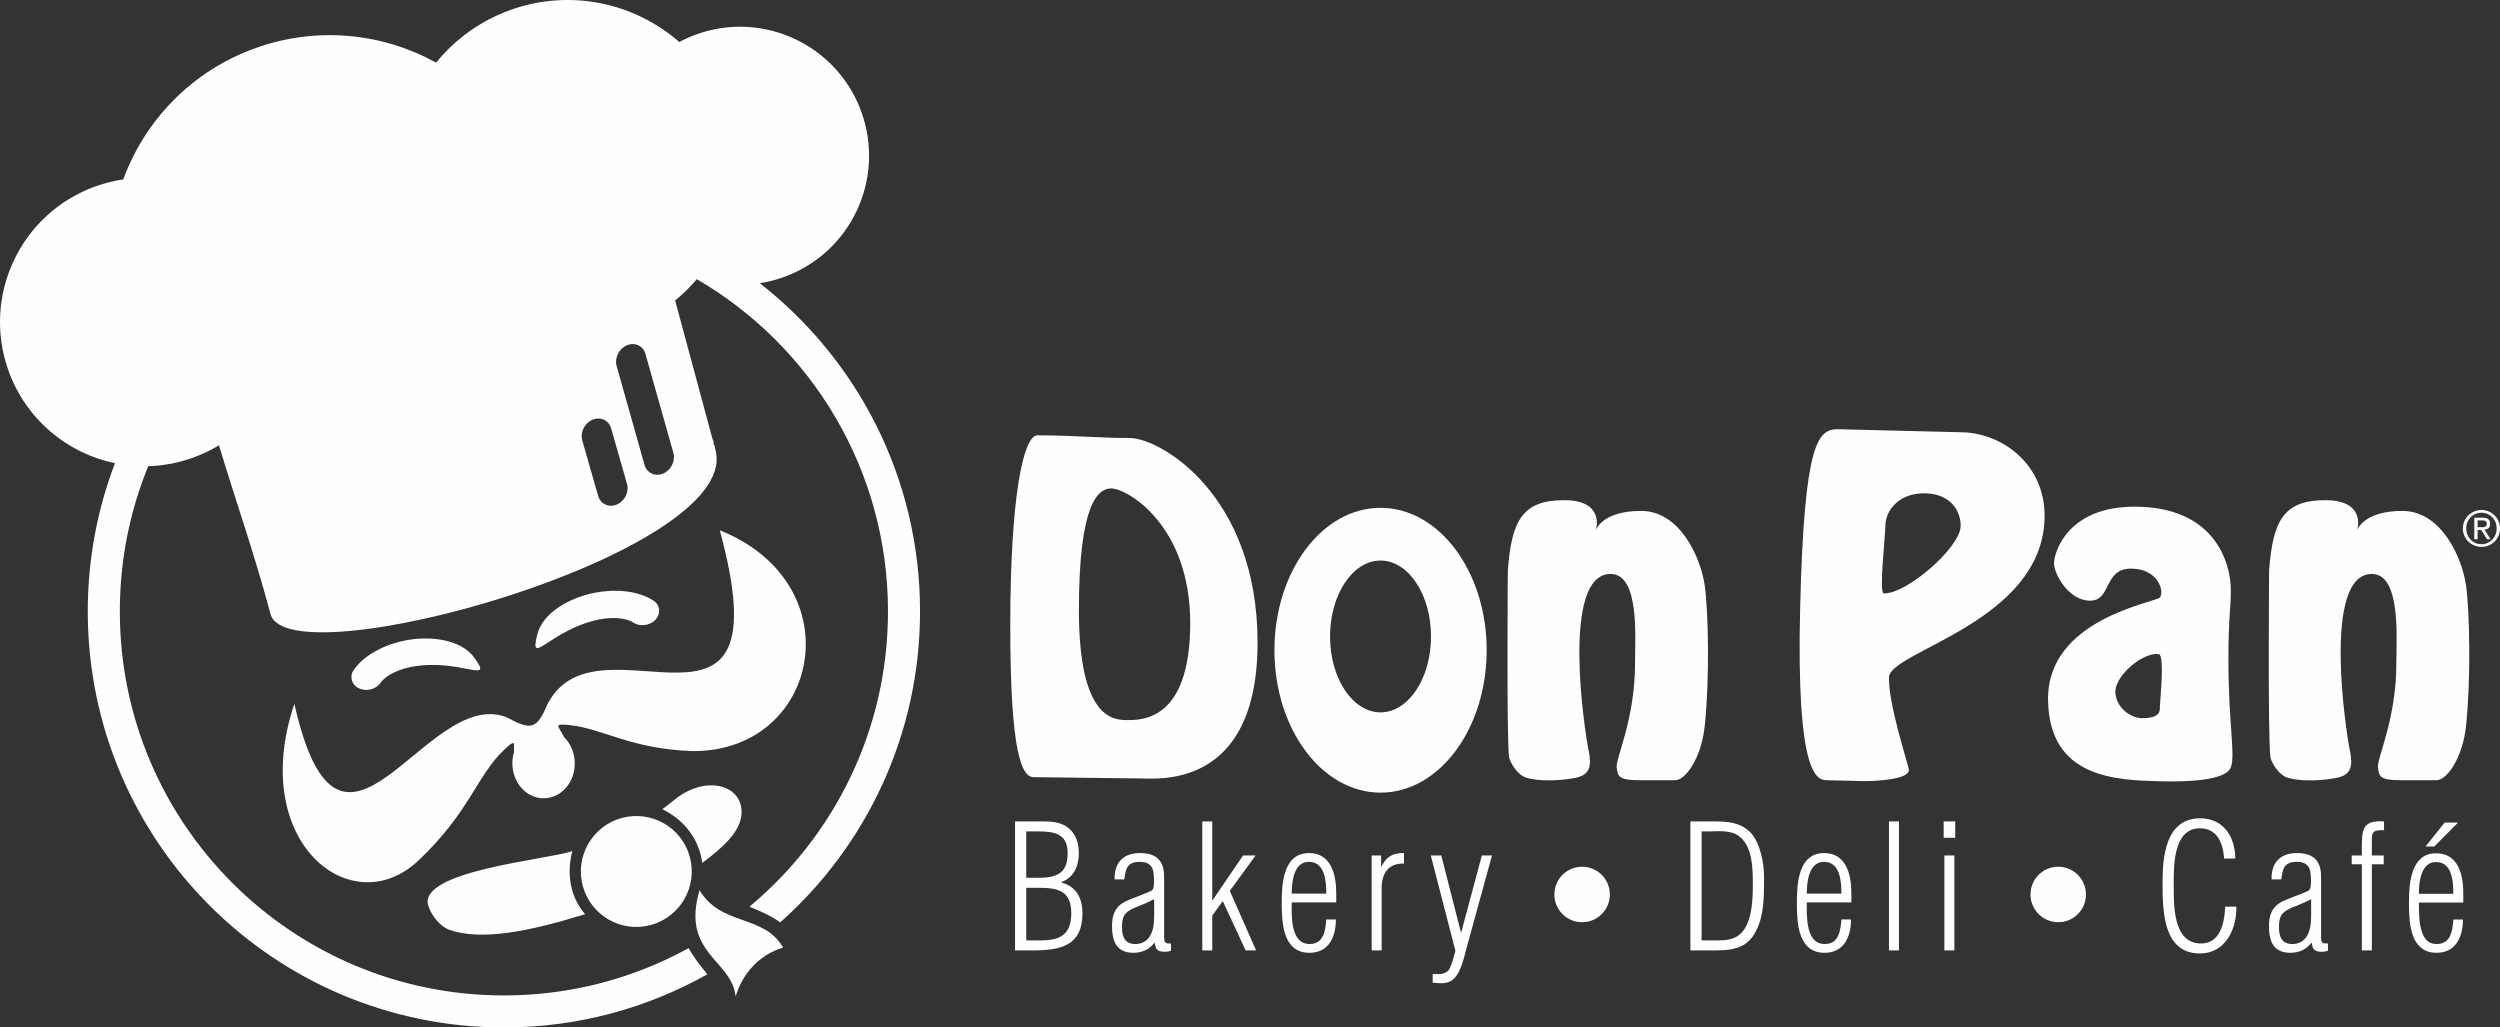 <svg xmlns:xlink="http://www.w3.org/1999/xlink" viewBox="0 0 17467.63 7178.95" style="shape-rendering:geometricPrecision; text-rendering:geometricPrecision; image-rendering:optimizeQuality; fill-rule:evenodd; clip-rule:evenodd" version="1.1" height="74.96mm" width="182.391mm" xml:space="preserve" xmlns="http://www.w3.org/2000/svg">
 <rect x="0" y="0" width="17467.63" height="7178.95" fill="#333333" stroke="none"/>
 <defs>
  <style type="text/css">
   
    .fil0 {fill:#FEFEFE}
    .fil1 {fill:#FEFEFE;fill-rule:nonzero}
   
  </style>
 </defs>
 <g id="Capa_x0020_1">
  <g id="_2131120198416">
   <path d="M2507.63 4809.29c51.85,24.79 119.89,7.38 151.83,-38.93 40.65,-58.25 138.26,-95.86 209,-109.64 345.14,-67.9 590.71,130.74 443.34,-68.34 -95.78,-128.6 -312.23,-150.44 -479.85,-117.62 -137.89,27.01 -284.15,96.51 -360.16,205.8 -32.12,46.33 -15.73,103.87 35.84,128.73zm2521.48 -1104.29c467.55,1712.63 -845.51,536.26 -1201.25,1210.24 -78.74,182.21 -112.19,190.83 -291.03,95.05 -568.63,-214.07 -1154.95,1348.17 -1480.11,-92.64 -325.07,968.7 399.9,1534.94 866.07,1095.53 360.32,-339.58 409.34,-596.76 602.47,-777.05 79.12,-73.63 65.8,-49.03 65.68,20.89 -13.52,45.46 -15.1,95.7 -2.14,144.92 34.04,129.44 155.13,203.72 270.61,166.02 115.54,-37.36 181.56,-172.64 147.63,-302.32 -12.05,-45.67 -35,-84.59 -64.76,-114.12 -39.06,-79.86 -83.8,-98.31 41.57,-84.79 230.49,24.98 423.01,166.78 858.52,181.25 888.25,2.24 1125.62,-1166.38 186.73,-1542.98zm-838.44 622.39c70.53,-13.8 175.36,-15.79 234.89,22.87 47.2,30.9 116.74,21.06 155.22,-21.47 38.62,-42.55 31.85,-101.8 -15.53,-132.42 -111.48,-72.61 -273.14,-81.72 -410.92,-54.55 -167.67,32.9 -359.92,134.68 -399.9,290.01 -61.47,240.11 91.14,-36.5 436.24,-104.44z" class="fil0"></path>
   <path d="M4887.78 6220.12c-130.84,442.76 226.46,485.99 252.11,742.85 41.86,-140.21 135.81,-258.07 271,-319.63 20.18,-9.25 40.55,-16.36 60.88,-22.71 -135.72,-235.17 -430.97,-146.3 -584,-400.51zm-543.21 -505.02c-206.42,56.09 -328.48,268.97 -272.7,475.07 56.06,206.82 268.72,328.98 475.31,272.83 206.66,-56.1 328.53,-268.87 272.73,-475.43 -55.99,-206.54 -268.77,-328.59 -475.35,-272.47zm-345.53 231.9c-176.08,60.49 -1095.61,138.15 -1004.71,387.41 23.76,65.43 80.68,140.21 148.1,163.24 219.46,75.37 546.22,13.9 945.95,-110.21 -42.26,-48.1 -73.82,-106.13 -91.78,-172.35 -23.51,-86.93 -21.24,-178.34 2.43,-268.09zm895.27 19.51c5.56,20.86 9.43,41.57 12.19,62.58 144.76,-106.2 271.96,-223.01 275.06,-348.82 5.23,-202.7 -258.26,-266.79 -472.09,-89.93 -26.44,21.93 -53.68,43.22 -81.76,63.65 129.11,62.48 228.2,171.92 266.6,312.53z" class="fil1"></path>
   <path d="M4139.93 2932.71c55.85,-23.21 113.99,3.51 129.9,59.94l111.23 388.45c16.22,56.15 -15.92,121 -71.83,144.34 -55.57,23.43 -113.45,-3.39 -129.71,-59.91l-111.24 -388.27c-16.07,-56.53 15.98,-121 71.65,-144.55zm240.41 -520.3c55.66,-23.09 113.69,3.96 129.52,60.7l195.24 691.61c15.64,56.33 -16.59,121.01 -72.34,144.42 -55.72,22.88 -113.65,-4.19 -129.53,-60.84l-194.91 -691.56c-15.83,-56.32 16.37,-121.01 72.03,-144.34zm431.35 4212.09c-382.99,210.65 -823.11,330.68 -1290.95,330.68 -1482.09,0 -2683.51,-1201.4 -2683.51,-2683.59 0,-358.94 70.5,-701.51 198.54,-1014.34 103.87,-2.98 209.73,-22.3 313.06,-59.63 64.28,-23.09 124.88,-52.26 181.47,-86.38 110.43,372.15 236.58,720.96 360.18,1179.72 123.87,459.09 3265.29,-419.25 3111.42,-1134.75 -26.27,-121.93 -22.27,-96.91 -18.34,-69.26l6.33 23.21 -3.76 0.69c0.43,-2.95 -1.07,-13.45 -2.57,-23.9l-266.3 -987.53c55.36,-45.17 105.7,-95.11 151.44,-148.8 798.52,464.81 1335.73,1330.15 1335.73,2320.98 0,829.74 -376.75,1571.15 -968.12,2063.59 74.88,30.63 148.55,61.8 215,109.56 599.05,-532.41 977.07,-1308.47 977.07,-2173.15 0,-931.72 -438.23,-1760.68 -1119.75,-2292.89 56.28,-8.72 112.43,-22.71 167.9,-42.85 468.12,-168.72 711.01,-684.87 542.23,-1153.28 -168.63,-468.05 -684.98,-710.78 -1153.11,-542.34 -41.65,15.14 -81.64,33 -119.43,53.23 -313.61,-273.8 -762.13,-374.09 -1181.32,-223.22 -210.45,76.03 -386.44,205.47 -517.68,367.36 -373.77,-206.09 -831.14,-256.67 -1264.42,-100.58 -445.03,160.26 -770.5,504.73 -921.79,916.76 -65.5,9.48 -130.69,25.85 -195.15,49.08 -523.17,188.43 -794.46,765.37 -605.99,1288.77 123.37,341.86 411.94,576.08 743.29,644.8 -122.6,321.63 -189.97,670.66 -189.97,1035.15 0,1605.75 1301.99,2907.36 2907.54,2907.36 516.73,0 1001.22,-135.33 1421.78,-371.48 -47.1,-57.31 -94.25,-115.73 -130.83,-182.97z" class="fil0"></path>
   <path d="M9646.03 4977.28c-195.11,0 -352.88,-237.36 -352.88,-530.03 0,-293.34 157.77,-530.6 352.88,-530.6 194.62,0 352.51,237.26 352.51,530.6 0,292.67 -157.89,530.03 -352.51,530.03zm0 -1429.03c-409.81,0 -741.45,445.63 -741.45,994.63 0,550.23 331.64,995.37 741.45,995.37 409.32,0 741.4,-445.14 741.4,-995.37 0,-549 -332.08,-994.63 -741.4,-994.63zm1820.5 21.53c-273.75,0 -316.2,134.53 -316.2,134.53 0,0 68.45,-209.5 -222.24,-209.5 -290.85,0 -367.09,142.23 -392.88,492.92 0,0 -8.71,1135.04 8.03,1299.07 3.49,28.31 51.98,129.29 128.47,149.28 127.92,34.36 316.35,6.76 359.22,-7.11 68.65,-22.61 93.71,-67.14 68.65,-186.9 -25.81,-119.31 -197.09,-1231.8 153.71,-1231.8 205.13,0 170.71,448.01 170.71,627.08 0,388.42 -136.49,664.15 -128.45,724.46 9.19,59.47 9.19,89.45 154.01,89.45l256.57 0c68.34,0 181.41,-150.48 205.12,-381.07 34.32,-328.19 25.61,-790.96 0,-977.75 -27.06,-192.66 -170.85,-522.68 -444.71,-522.68zm3624.42 1380.74c0,52.65 -50.49,67.52 -126.09,67.52 -75.74,0 -184.64,-74.4 -184.64,-186.71 0,-112.01 192.98,-276.02 302.69,-260.98 44.44,5.55 8.04,328.4 8.04,380.18zm495.91 -828.16c0,-186.7 -109.38,-582.23 -672.28,-582.23 -470.52,0 -562.96,320.77 -562.96,395.53 0,74.63 100.77,261.17 251.64,261.17 151.35,0 93.12,-223.95 285.85,-223.95 193.79,0 235.57,164.33 201.84,201.54 -33.07,37.26 -790.01,149.66 -781.15,716.67 8.33,545 470.41,560.2 789.47,567.74 319.35,7.55 463.78,-33.73 487.59,-96.99 33.5,-89.59 -16.8,-298.73 -16.8,-754.19 0,-295.56 16.8,-351.09 16.8,-485.29zm1643.65 -29.89c-26.46,-192.66 -171.18,-522.68 -444.74,-522.68 -273.62,0 -316.32,134.53 -316.32,134.53 0,0 68.69,-209.5 -222.45,-209.5 -290.5,0 -367.08,142.23 -392.68,492.92 0,0 -9.1,1135.04 8.47,1299.07 2.97,28.31 51.45,129.29 127.93,149.28 128.07,34.36 315.92,6.76 359.22,-7.11 68.45,-22.61 94.06,-67.14 68.45,-186.9 -25.61,-119.31 -196.65,-1231.8 153.62,-1231.8 205.42,0 171.2,448.01 171.2,627.08 0,388.42 -137.17,664.15 -128.42,724.46 8.52,59.47 8.52,89.45 154.21,89.45l256.39 0c67.84,0 181.01,-150.48 205.11,-381.07 34.03,-328.19 25.61,-790.96 0,-977.75zm-9357.26 938.78c-99.75,0 -334.93,-17.65 -334.93,-768.25 0,-750.8 135.62,-850.3 225.92,-850.3 109.01,0 551.88,253.03 551.88,940.66 0,687.39 -343.84,677.89 -442.87,677.89zm18.15 -1971.06c-217.46,0 -389.38,-18.53 -642.57,-18.53 -99.61,0 -190.12,434.55 -190.12,1329.86 0,895.41 81.32,1058.42 163.02,1058.42 81.37,0 624.28,8.94 741.98,8.94 117.38,0 822.83,81.41 822.83,-949.94 0,-1030.9 -678.4,-1428.76 -895.13,-1428.76zm5270.53 1086.07c-34.31,-0.68 9.25,-379.27 11.52,-478.15 2.28,-98.88 90.86,-225.25 279.24,-221.31 187.55,4.78 248.82,135.29 246.35,230.5 -3.49,148.11 -375.1,473.11 -537.11,468.96zm548.77 -1125.82l-862.74 -21.35c-145.12,-3.57 -241.63,77.6 -270.28,1247 -28.37,1169.35 116.31,1202.9 184.18,1205.1l239.72 5.96c127.74,2.74 350.33,-14.97 335.22,-83.56 -15.49,-68.72 -142.92,-459.66 -138.38,-641.38 4.79,-182.28 1069.52,-383.83 1087.18,-1112.69 8.81,-364.42 -284.46,-591.67 -574.91,-599.08z" class="fil1"></path>
   <path d="M13265.75 5389.66l-0.05 0c-3.82,-14.76 -9.05,-33.44 -15.83,-57.02 -42.45,-147.72 -121.38,-422.55 -117.51,-572.8 0.77,-30.67 17.17,-58.31 45.54,-85.7 -13.02,18.43 -20.57,37.31 -21.05,57.83 -3.87,150.34 74.87,425.21 117.32,572.89 9.25,31.75 16.46,57.01 20.43,72.31 -5.42,3.87 -15.33,8.43 -28.85,12.5zm3795.21 -1.02c41.59,-54.36 88.98,-153.09 103.63,-293.94 32.33,-310.63 26.54,-775.35 0.1,-967.74 -21.97,-158.81 -149.12,-486.71 -403.32,-486.71 -141.77,0 -212.28,37.3 -246.56,67.76 16.75,-26.77 77.34,-95.61 270.96,-95.61 254.18,0 381.39,327.88 403.27,486.68 13.61,98.25 21.69,267.39 22.05,450.77l0 22.52c-0.25,169.37 -7.08,348.84 -22.2,494.46 -17.81,169.7 -82.72,278.39 -127.93,321.81zm-5318.92 0c41.53,-54.36 88.66,-153.24 103.24,-293.94 32.43,-309.77 26.67,-774.72 0.19,-967.74 -22.41,-158.81 -149.89,-486.71 -403.08,-486.71 -141.92,0 -211.95,37.21 -246.26,67.56 16.64,-26.86 77.19,-95.41 270.46,-95.41 253.42,0 381.06,327.88 403.36,486.68 26.38,193.12 32.05,657.95 0,967.75 -17.56,169.2 -82.56,278.3 -127.92,321.81zm-704.47 -6.15c7.11,-19.41 7.74,-49.85 -3.29,-103.04 -1.7,-8.8 -171.93,-939.48 43.6,-1206.94 5.18,-6.64 11.14,-11.61 16.85,-17.37 -203.48,279.92 -37.95,1187.84 -35.87,1196.34 19.45,93.17 3.29,118.54 -21.29,131.01zm5319.16 -0.28c7.16,-19.13 7.7,-49.57 -3.52,-102.67 -2.13,-9.2 -170.38,-942.53 43.84,-1207.52 5.32,-6.59 11.22,-11.72 16.95,-17.18 -202.31,278.11 -38.34,1188.12 -36.59,1196.82 20.03,92.98 3.77,118.35 -20.68,130.54zm-832.1 -12.69c12,-40.55 7.15,-118.82 -1.17,-236.35 -8.24,-118.24 -19.56,-280.28 -19.56,-496.85 0,-178.01 5.96,-269.54 10.94,-343.43 3.05,-49.82 5.86,-89.08 5.86,-141.63 0,-55.47 -17.81,-540.82 -630.82,-540.82 -213.44,0 -343.49,70.51 -420.26,150.23 72.11,-90.17 206.38,-177.94 444.96,-177.94 612.75,0 630.45,485.34 630.45,540.67 0,52.43 -2.57,91.86 -5.94,141.69 -4.65,73.82 -10.75,165.55 -10.75,343.53 0,216.5 11.27,378.35 19.6,496.49 8.52,122.99 14.18,204.2 -0.38,243.16 -0.79,2.18 -5.48,10.85 -22.94,21.25zm-5444.83 -78.73c147.44,-175.09 241.42,-432.14 241.42,-718.93 0,-525.43 -313.77,-952.83 -699.64,-952.83 -163.92,0 -314.6,77.77 -434,206.66 122.99,-145.39 283.05,-234.63 458.5,-234.63 385.57,0 699.65,427.67 699.65,952.96 0,302.24 -104.22,571.98 -265.92,746.76zm-1561.66 -68.55c133.21,-152.65 202.31,-388.63 202.31,-704.48 0,-1024.88 -679.88,-1386.99 -853.46,-1386.99 -105.65,0 -198.98,-4.25 -298.25,-8.75 -104.06,-4.75 -211.56,-9.6 -340.41,-9.77l0 -0.1c8.33,-15.93 16.07,-24.95 21.93,-27.71 129.82,0 238.23,4.94 343.07,9.44 98.97,4.95 192.58,9.11 297.95,9.11 173.86,0 853.65,361.93 853.65,1387.07 0,334.74 -77.25,580.83 -226.8,732.17zm-660.77 -120.12l-4.46 0c-165.77,0 -380.87,-84.08 -380.87,-810.55 0,-468.22 50.68,-743.34 157.11,-845.51 -89.88,119.66 -132.72,386.93 -132.72,817.7 0,726.42 215.24,810.53 380.68,810.53l4.65 0c129.32,0 232.18,-41.2 308.94,-121.92 -78.75,99.08 -189.84,149.76 -333.34,149.76zm7083 -13.66c-92.35,0 -226.36,-88.87 -226.36,-228.35 0,-58.23 36.29,-121.1 87.51,-174.72 -37.95,46.78 -63.17,98.69 -63.17,147 0,139.43 134.36,228.41 226.52,228.41 60.7,0 104.6,-11.15 132.37,-32.97 -21.34,40.42 -73.95,60.64 -156.86,60.64zm-5318.8 -40.61c-217.7,0 -394.65,-256.58 -394.65,-572.15 0,-189.55 64.08,-357.36 162.48,-461.71 -84.23,105.03 -138.15,260.45 -138.15,434.31 0,315.28 177.12,571.9 394.81,571.9 86.54,0 166.65,-41.67 231.89,-110.88 -68.92,86.21 -158.56,138.53 -256.39,138.53zm4839.73 -482.92c151.83,-191.42 422.24,-276.5 563.05,-320.34 43.95,-13.91 67.61,-21.31 82.81,-29.89 -2.85,5.59 -5.57,11.92 -9.93,16.48 -13.02,14.98 -35.77,22.11 -97.18,41.27 -133.49,41.98 -383.97,120.82 -538.76,292.48zm-1320.62 -348.14l-4.36 -0.1c-12.68,-0.27 -24.78,-5.83 -33.84,-15.63 -25.25,-28.27 -26.17,-93.64 -4.25,-369.28 4.5,-58.39 8.43,-108.78 9.04,-135.87 1.46,-63.69 29.93,-129.14 82.53,-178.75 -36.44,45.07 -56.87,98.32 -58.23,150.97 -0.52,26.89 -4.5,77.49 -9,136 -21.92,275.48 -21.04,340.79 4.5,369.05 8.96,9.63 20.92,15.55 34.03,15.98l3.98 0c117.7,0 309.75,-130.83 439.37,-270.7 -128.74,149.99 -338.32,298.32 -463.78,298.32zm1502.37 -73.75c6.59,-10.52 12.97,-22.71 20.67,-37.82 15.58,-31.02 34.03,-67.51 64.27,-96.11 -16.65,22.55 -29.09,46.63 -39.92,68.06 -16.95,33.63 -29.53,54.05 -45.02,65.87zm-591.37 -66.54c97.29,-118.07 163.65,-258.76 167.81,-429.48 8.14,-339.27 -264.99,-549.19 -534.29,-556.11l-862.98 -21.11 -7.41 -0.11c-21.63,0 -42.59,4.06 -62.58,20.52 26.66,-40.18 56.27,-48.3 87.06,-48.3l7.41 0.09 862.89 21.31c269.31,6.48 542.72,216.34 534.2,556.22 -4.54,183.96 -81.84,333.13 -192.11,456.96zm2393.29 -302.23c-4.6,0 -8.94,-0.87 -13.5,-2.17 -21.35,-7.45 -33.15,-30.16 -26.08,-51.97 0.19,-0.4 17.47,-57.21 -13.46,-99.37 -26.53,-36.02 -85.24,-55.08 -169.41,-55.08 -108.41,0 -184.02,18.27 -236.87,68.57 53.09,-71.33 134.89,-96.58 261.4,-96.58 84.32,0 142.74,19.31 169.41,55.21 30.88,41.77 13.41,99.18 13.31,99.45 -6.92,21.64 4.73,44.55 25.98,51.91 4.6,1.59 9.16,2.26 13.7,2.26 6.35,0 12.2,-2.85 17.67,-5.46l-2.41 5.46c-6.34,17.18 -22.71,27.78 -39.74,27.78zm-5318.87 0c-4.56,0 -9.1,-0.57 -13.37,-2.17 -21.44,-7.45 -33.34,-29.94 -26.17,-51.69 0,-0.69 17.32,-57.9 -13.7,-99.75 -26.66,-35.92 -84.99,-54.98 -168.92,-54.98 -108.61,0 -184.45,18.27 -237.36,68.57 53.09,-71.33 135.18,-96.58 261.56,-96.58 84.12,0 142.45,19.31 169.11,55.21 30.93,41.77 13.74,99.18 13.7,99.89 -7.07,21.5 4.73,44.11 26.08,51.47 4.46,1.59 8.91,2.26 13.37,2.26 6.58,0 12.29,-2.85 18.05,-5.46l-2.85 5.46c-6.15,16.89 -22.32,27.78 -39.5,27.78z" class="fil1"></path>
   <path d="M7170.46 6203.07l0 367.66 97.08 0c138.19,0 217.52,-37.45 217.52,-191.24 0,-161.93 -102.08,-176.42 -233.1,-176.42l-81.5 0zm80.35 -69.83c127.33,0 209.04,-26.48 209.04,-171.68 0,-141.92 -98.44,-152.63 -216.3,-152.63l-73.09 0 0 324.31 80.35 0zm-158.62 507.24l0 -901.27 197 0c61.38,0 132.19,6.04 180.29,49.36 49.23,43.36 68.45,104.37 68.45,170.6 0,89.98 -33.6,171.79 -122.6,204.22l0 2.52c104.73,27.35 147.82,109.2 147.82,215.1 0,228.01 -152.57,259.47 -347.34,259.47l-123.62 0z" class="fil1"></path>
   <path d="M8064.18 6282.5c-45.84,24.99 -92.53,41.77 -138.28,61 -70.71,31.36 -86.43,59.14 -86.43,137.35 0,64.57 20.32,115.06 92.49,115.06 45.84,0 77.98,-19.13 98.69,-49.19 28.7,-42.05 33.54,-98.48 33.54,-147.66l0 -116.56zm-276.41 -138.19c-3.58,-116.59 61.27,-183.86 176.66,-183.86 55.34,0 105.71,11.9 137.04,50.38 29.95,38.38 32.48,82.81 32.48,129.66l0 407.34c0,39.65 7.11,45.7 47.96,44.34l0 50.47c-24.01,9.79 -51.85,8.63 -76.86,3.74 -31.42,-12 -30.06,-28.83 -37.28,-60.16l-1.3 0c-34.8,48.16 -88.67,71.01 -146.6,71.01 -121.29,0 -150.04,-83.01 -150.04,-187.55 0,-76.77 21.54,-134.51 91.23,-170.53 58.81,-27.63 122.6,-46.91 181.5,-74.49 10.75,-4.84 16.8,-17.96 17.96,-26.56 4.79,-27.46 2.47,-82.72 -2.27,-110.23 -9.63,-39.94 -33.74,-66.21 -94.92,-66.21 -98.69,0 -97.39,63.47 -108.12,122.64l-67.42 0z" class="fil1"></path>
   <polygon points="8400.43,6640.54 8400.43,5739.26 8470.17,5739.26 8470.17,6289.64 8472.64,6289.64 8685.27,5977.21 8772.88,5977.21 8592.72,6224.67 8776.56,6640.54 8703.22,6640.54 8543.36,6295.69 8470.17,6397.76 8470.17,6640.54" class="fil1"></polygon>
   <path d="M9266.85 6243.74c0,-84.13 -8.62,-222.07 -121.47,-222.07 -108.13,0 -120.04,144.29 -120.04,222.07l241.51 0zm69.5 61.37l-311.01 0c0,85.23 -12.2,290.75 124.77,290.75 98.59,0 110.6,-92.46 116.74,-171.74l67.22 0c0,121.26 -49.26,233.1 -185.12,233.1 -184.98,0 -193.41,-208.99 -193.41,-346.08 0,-133.3 8.43,-350.78 191.08,-350.78 153.77,0 189.73,151.27 189.73,277.7l0 67.04z" class="fil1"></path>
   <path d="M9649.9 6054l2.47 0c34.81,-69.62 80.44,-94.82 157.4,-93.62l0 73.29c-108.27,-2.45 -156.19,67.23 -156.19,171.7l0 435.11 -69.55 0 0 -663.34 65.87 0 0 76.86z" class="fil1"></path>
   <path d="M10010.2 6804.89c43.21,2.67 97.28,7.27 120.12,-40.84 17.05,-38.38 28.85,-80.45 38.59,-121.41l-171.83 -665.51 73.33 0 136.87 536.96 2.47 0 144.09 -536.96 70.86 0 -180.05 655.06c-18.15,69.56 -40.86,179.96 -104.75,220.82 -49.17,27.68 -98.49,13.34 -129.7,13.34l0 -61.47z" class="fil1"></path>
   <path d="M11889.12 6570.73l93.62 0c44.57,0 97.24,0 138.28,-19.36 119.98,-55.13 126.03,-253.38 126.03,-362.9 0,-113.93 2.52,-294.32 -116.49,-359.04 -46.86,-25.16 -120.13,-22.99 -174.3,-20.41l-67.13 0 0 761.72zm-78.16 -831.52l160.98 0c102.28,0 193.31,6.04 266.68,85.47 60.12,71.91 86.8,206.57 86.8,296.64 0,102.29 2.26,237.75 -35.1,335.05 -55.22,155.13 -152.56,184.11 -302.7,184.11l-176.66 0 0 -901.27z" class="fil1"></path>
   <path d="M12866.05 6243.74c0,-84.13 -8.42,-222.07 -121.58,-222.07 -108.13,0 -120.23,144.29 -120.23,222.07l241.81 0zm69.51 61.37l-311.32 0c0,85.23 -11.82,290.75 125.16,290.75 98.6,0 110.5,-92.46 116.65,-171.74l66.94 0c0,121.26 -49.08,233.1 -184.99,233.1 -184.94,0 -193.27,-208.99 -193.27,-346.08 0,-133.3 8.33,-350.78 191.09,-350.78 153.59,0 189.74,151.27 189.74,277.7l0 67.04z" class="fil1"></path>
   <polygon points="13198.37,5739.26 13268.21,5739.26 13268.21,6640.54 13198.37,6640.54" class="fil1"></polygon>
   <path d="M13585.39 5977.21l69.84 0 0 663.33 -69.84 0 0 -663.33zm-4.89 -237.95l80.73 0 0 114.27 -80.73 0 0 -114.27z" class="fil1"></path>
   <path d="M15625.34 6335.18c3.68,153.81 -74.48,326.71 -254.68,326.71 -260.79,0 -260.79,-306.38 -260.79,-497.23 0,-185.04 24.11,-447 263.07,-447 162.43,0 244.18,128.54 245.24,281.07l-78.22 0c-7.07,-106.92 -47.9,-211.36 -169.3,-211.36 -189.83,0 -182.61,273.86 -182.61,395.05 0,138.28 -7.21,409.82 191.14,409.82 134.39,0 164.42,-146.38 167.9,-257.06l78.25 0z" class="fil1"></path>
   <path d="M16147.92 6282.5c-45.63,24.99 -92.54,41.77 -138.13,61 -70.85,31.36 -86.49,59.14 -86.49,137.35 0,64.57 20.43,115.06 92.54,115.06 45.49,0 78.22,-19.13 98.55,-49.19 28.8,-42.05 33.53,-98.48 33.53,-147.66l0 -116.56zm-276.22 -138.19c-3.58,-116.59 61.08,-183.86 176.48,-183.86 55.33,0 105.8,11.9 137.07,50.38 30.21,38.38 32.34,82.81 32.34,129.66l0 407.34c0,39.65 7.4,45.7 48.06,44.34l0 50.47c-23.86,9.79 -51.54,8.63 -76.76,3.74 -31.33,-12 -29.97,-28.83 -37.26,-60.16l-1.23 0c-34.89,48.16 -89.06,71.01 -146.65,71.01 -121.34,0 -150.28,-83.01 -150.28,-187.55 0,-76.77 21.63,-134.51 91.63,-170.53 58.65,-27.63 122.59,-46.91 181.41,-74.49 10.54,-4.84 16.69,-17.96 17.75,-26.56 5.09,-27.46 2.57,-82.72 -2.16,-110.23 -9.54,-39.94 -33.55,-66.21 -95.11,-66.21 -98.3,0 -97.28,63.47 -108.03,122.64l-67.24 0z" class="fil1"></path>
   <path d="M16502.37 6038.52l-70.91 0 0 -61.38 70.91 0 0 -72.11c0,-126.08 19.36,-172.99 155.03,-165.83l0 61.47c-93.75,-3.68 -85.19,24.01 -85.19,100.97l0 75.5 82.81 0 0 61.38 -82.81 0 0 602.02 -69.85 0 0 -602.02z" class="fil1"></path>
   <path d="M11248.1 6249.59c0,107.22 -86.78,194 -193.9,194 -107.11,0 -193.79,-86.78 -193.79,-194 0,-107.11 86.68,-193.7 193.79,-193.7 107.12,0 193.9,86.59 193.9,193.7z" class="fil1"></path>
   <path d="M14574.71 6249.59c0,107.22 -86.51,194 -193.71,194 -107.12,0 -193.8,-86.78 -193.8,-194 0,-107.11 86.68,-193.7 193.8,-193.7 107.21,0 193.71,86.59 193.71,193.7z" class="fil1"></path>
   <path d="M16947.51 5914.22l133.02 -166.46 93.4 0 -165.34 166.46 -61.08 0zm194.1 330.68c0,-27.15 -1.16,-52.46 -3.58,-76.03 -2.37,-23.56 -7.59,-46.76 -15.64,-69.51 -7.93,-22.75 -20.31,-41.08 -37.02,-55.07 -16.84,-14 -38.38,-20.96 -64.76,-20.96 -25.55,0 -46.32,7.36 -62.29,22.11 -15.97,14.82 -28.17,33.55 -36.5,56.33 -8.42,22.8 -13.98,46.14 -16.85,70.05 -2.8,24.01 -4.16,48.36 -4.16,73.08l240.79 0zm69.45 61.19l-310.25 0c0,43.07 1.17,80.64 3.58,112.56 2.38,31.97 7.79,61.54 16.16,88.67 8.43,27.12 21.01,48.75 37.76,64.69 16.79,16.01 39.1,24 67.09,24 23.18,0 42.34,-5.04 57.5,-15 15.19,-9.99 26.76,-23.15 34.79,-39.55 7.95,-16.36 13.5,-33.92 16.7,-52.71 3.24,-18.77 5.61,-40.12 7.21,-64.08l67.08 0c0,31.12 -3.39,60.74 -10.16,88.62 -6.82,27.97 -17.62,52.77 -32.33,74.3 -14.76,21.54 -33.98,38.57 -57.5,50.98 -23.62,12.38 -51.7,18.52 -84.51,18.52 -43.13,0 -78.07,-10.79 -104.84,-32.33 -26.77,-21.59 -46.31,-49.54 -58.71,-83.86 -12.38,-34.34 -20.33,-69.65 -23.91,-106.06 -3.58,-36.31 -5.36,-77.26 -5.36,-122.8 0,-43.13 1.78,-83.5 5.36,-121.01 3.58,-37.57 11.53,-73.92 23.91,-109 12.39,-35.19 31.56,-63.95 57.6,-86.31 25.9,-22.31 60.51,-33.58 103.58,-33.58 36.7,0 67.53,8.03 92.26,24 24.79,15.96 44.34,37.37 58.72,64.13 14.37,26.71 24.3,56.29 29.95,88.67 5.63,32.32 8.33,65.67 8.33,99.98l0 67.14z" class="fil1"></path>
   <path d="M17335.84 3683.79c5.27,0 10.3,-0.13 15.05,-0.48 4.69,-0.4 8.85,-1.3 12.54,-2.91l8.81 -7.51c2.17,-3.28 3.28,-7.91 3.28,-13.93 0,-5.02 -1.02,-9.06 -2.9,-12.04l-7.56 -6.89 -10.78 -3.33 -11.82 -0.82 -31.12 0 0 47.91 24.5 0zm10.39 -66.92c17.87,0 31.17,3.56 39.79,10.73 8.62,7.13 12.97,17.93 12.97,32.45 0,13.54 -3.77,23.46 -11.38,29.8 -7.64,6.35 -17.08,10.07 -28.36,11.21l43.13 66.56 -25.17 0 -40.99 -64.79 -24.88 0 0 64.79 -23.43 0 0 -150.75 58.32 0zm-106.42 118.82c5.36,13.54 12.81,25.17 22.4,35.08 9.54,9.82 20.76,17.62 33.84,23.24 12.92,5.66 27,8.41 42.25,8.41 14.9,0 28.8,-2.75 41.67,-8.41 12.87,-5.62 24.11,-13.43 33.64,-23.24 9.58,-9.91 17.04,-21.54 22.4,-35.08 5.42,-13.42 8.14,-28.08 8.14,-43.96 0,-15.39 -2.72,-29.76 -8.14,-43.13 -5.36,-13.3 -12.82,-24.81 -22.4,-34.65 -9.54,-9.78 -20.77,-17.47 -33.64,-23.08 -12.87,-5.65 -26.77,-8.47 -41.67,-8.47 -15.26,0 -29.33,2.82 -42.25,8.47 -13.07,5.61 -24.3,13.3 -33.84,23.08 -9.59,9.84 -17.04,21.35 -22.4,34.65 -5.44,13.38 -8.14,27.74 -8.14,43.13 0,15.88 2.7,30.54 8.14,43.96zm-21.21 -94.62c6.92,-15.64 16.27,-29.2 28.09,-40.78 11.8,-11.45 25.64,-20.46 41.42,-26.99 15.68,-6.58 32.43,-9.84 50.19,-9.84 17.66,0 34.31,3.26 50,9.84 15.58,6.53 29.28,15.53 41.04,26.99 11.71,11.58 21.06,25.14 27.97,40.78 6.87,15.57 10.31,32.51 10.31,50.66 0,18.64 -3.45,35.83 -10.31,51.56 -6.91,15.76 -16.26,29.47 -27.97,41.08 -11.76,11.64 -25.46,20.62 -41.04,27.06 -15.69,6.45 -32.34,9.69 -50,9.69 -17.77,0 -34.52,-3.24 -50.19,-9.69 -15.78,-6.44 -29.62,-15.42 -41.42,-27.06 -11.82,-11.61 -21.17,-25.31 -28.09,-41.08 -6.88,-15.74 -10.4,-32.93 -10.4,-51.56 0,-18.15 3.52,-35.09 10.4,-50.66z" class="fil1"></path>
  </g>
 </g>
</svg>
